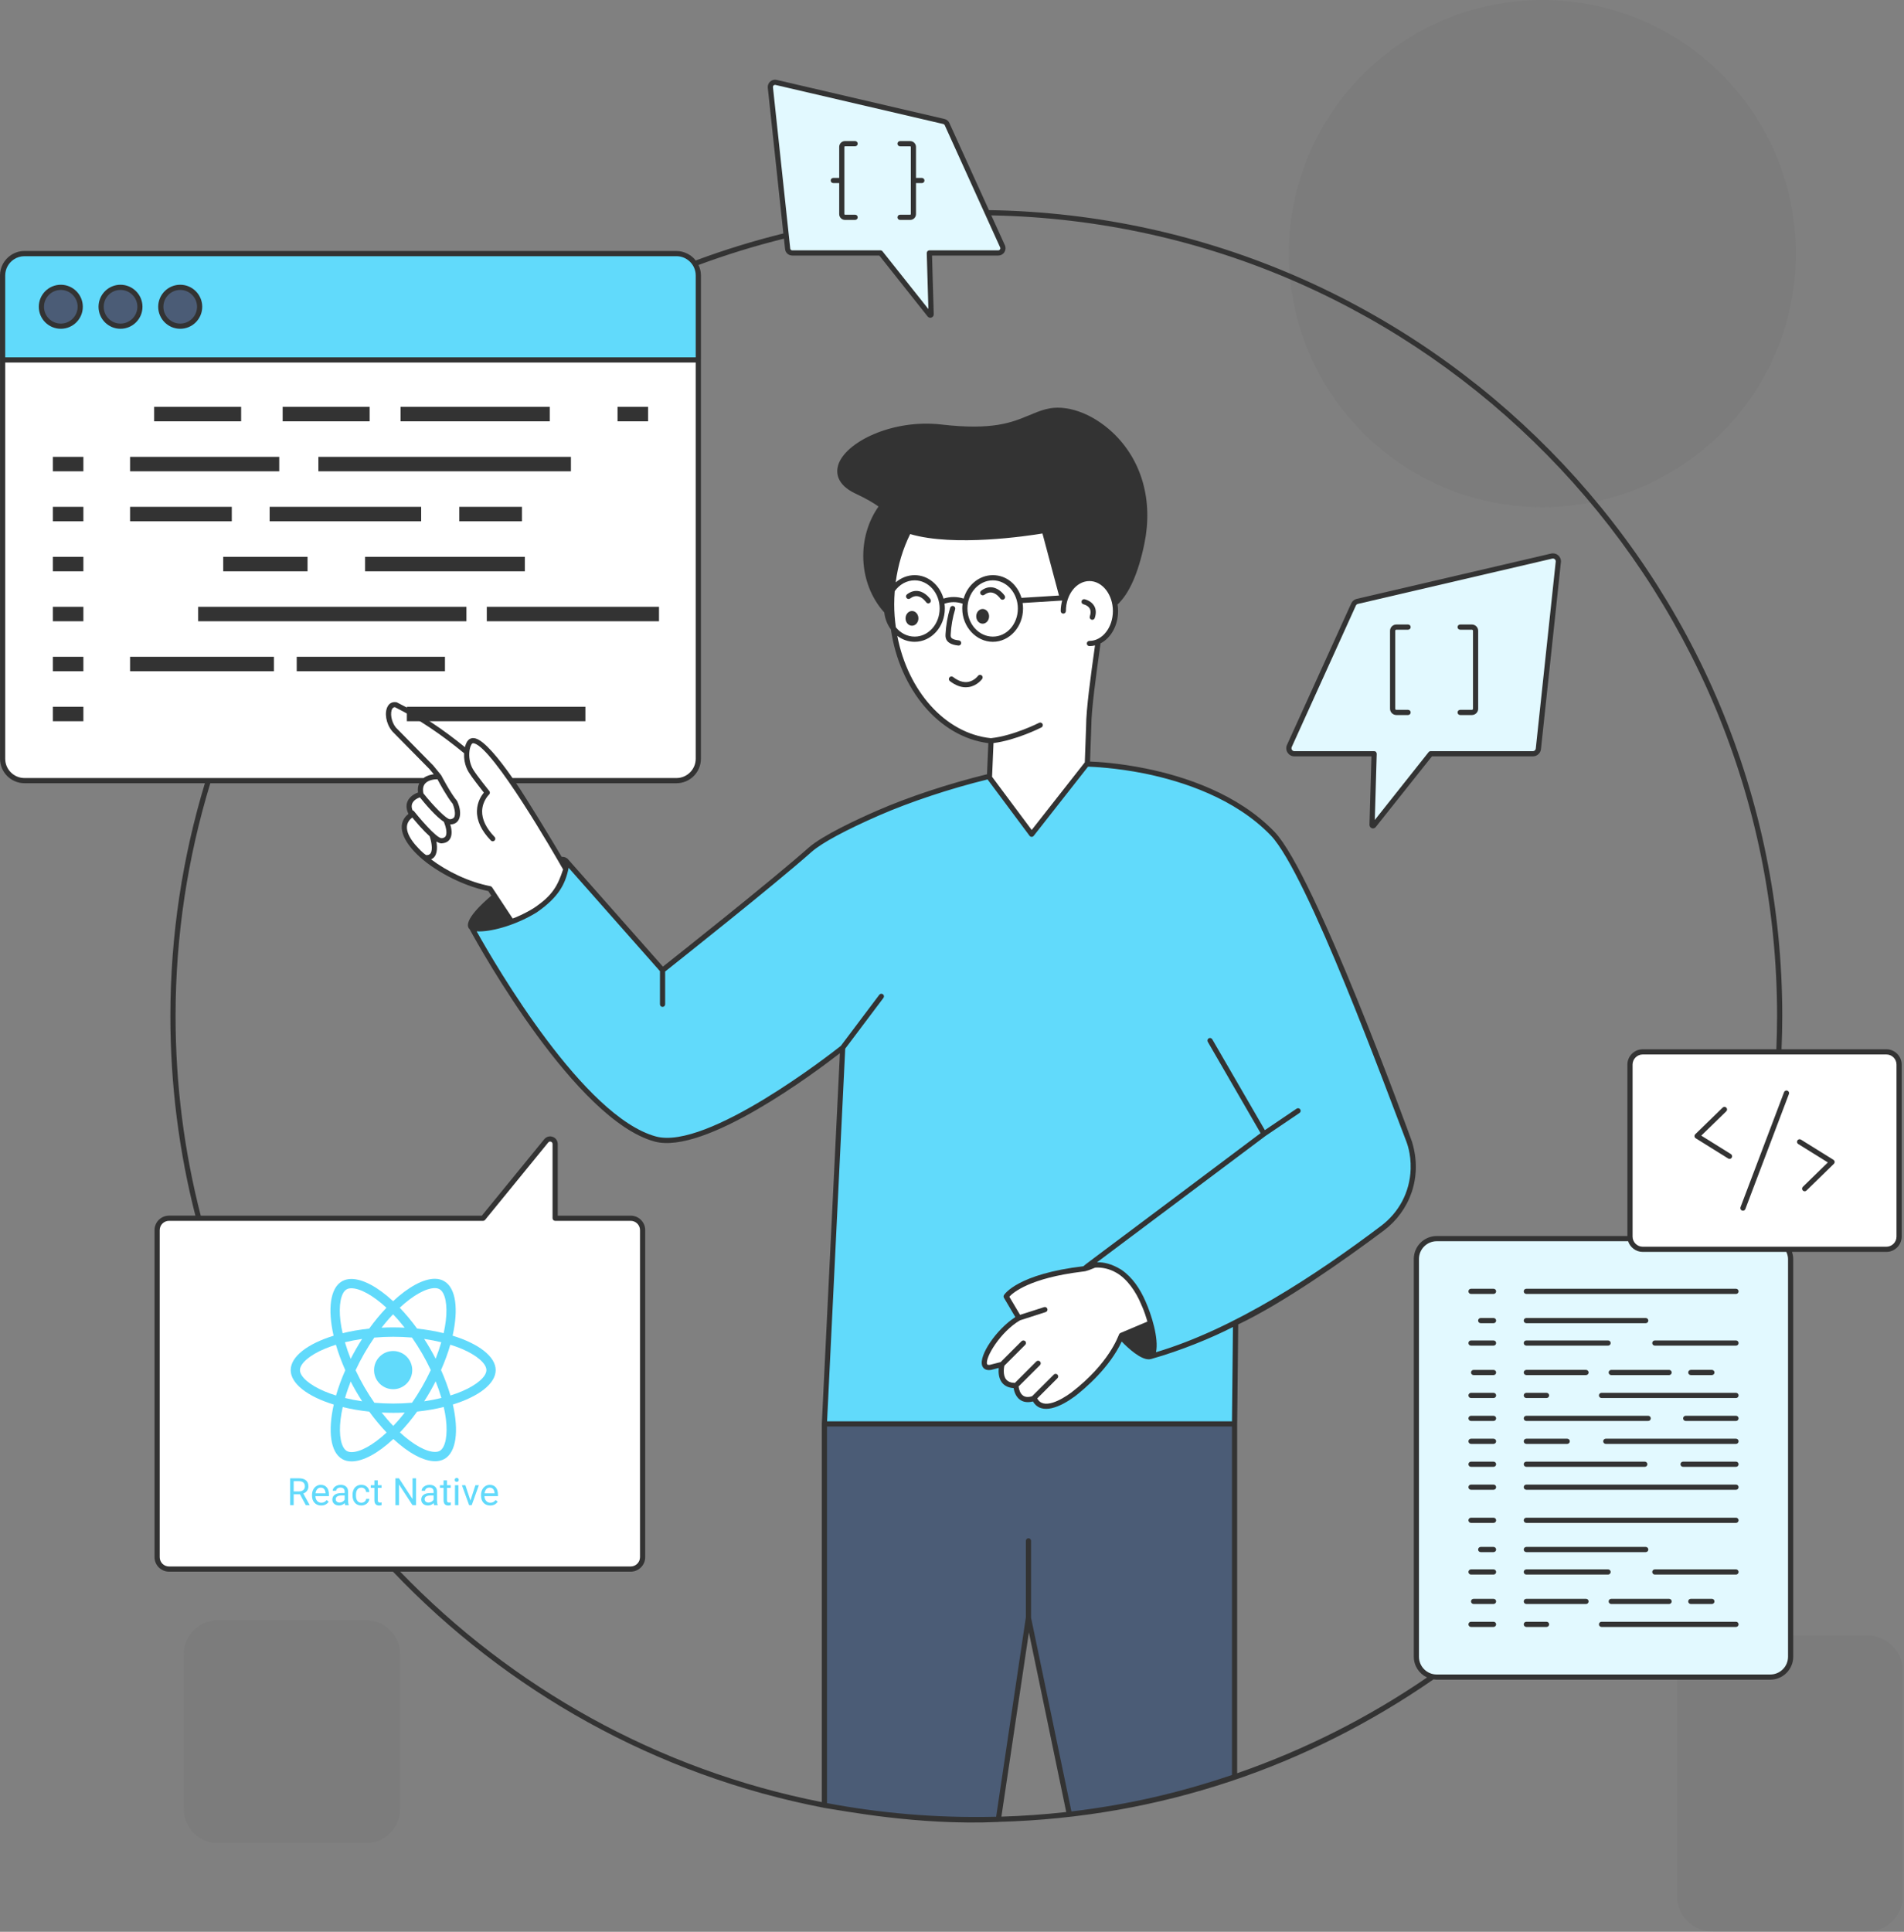 <svg width="420" height="426" viewBox="0 0 420 426" fill="none" xmlns="http://www.w3.org/2000/svg">
<rect x="0" y="0" width="420" height="426" fill="#808080" stroke="none"/>
<g clip-path="url(#clip0_4845_11020)">
<g opacity="0.05">
<path d="M284.309 55.922C284.309 86.805 309.347 111.844 340.231 111.844C371.114 111.844 396.152 86.805 396.152 55.922C396.152 25.039 371.114 0 340.231 0C309.347 0 284.309 25.039 284.309 55.922Z" fill="#333333"/>
</g>
<path d="M149.214 55.922H5.403C2.738 55.922 0.578 58.082 0.578 60.747V167.321C0.578 169.985 2.738 172.146 5.403 172.146H149.214C151.879 172.146 154.039 169.985 154.039 167.321V60.747C154.039 58.082 151.879 55.922 149.214 55.922Z" fill="white"/>
<path d="M0.578 79.374V60.747C0.578 58.082 2.738 55.922 5.403 55.922H149.214C151.879 55.922 154.039 58.082 154.039 60.747V79.374H0.578Z" fill="#61DAFB"/>
<g opacity="0.05">
<path d="M411.856 360.645H377.847C373.477 360.645 369.934 364.188 369.934 368.558V418.085C369.934 422.456 373.477 425.999 377.847 425.999H411.856C416.227 425.999 419.77 422.456 419.77 418.085V368.558C419.77 364.188 416.227 360.645 411.856 360.645Z" fill="#333333"/>
</g>
<g opacity="0.05">
<path d="M80.689 357.281H48.115C43.929 357.281 40.535 360.675 40.535 364.861V398.865C40.535 403.051 43.929 406.445 48.115 406.445H80.689C84.875 406.445 88.269 403.051 88.269 398.865V364.861C88.269 360.675 84.875 357.281 80.689 357.281Z" fill="#333333"/>
</g>
<path d="M114.565 202.568C115.791 202.045 116.984 201.407 118.096 200.703C123.949 196.91 124.963 192.136 124.963 190.289V190.24C124.946 190.043 124.881 189.897 124.75 189.782L124.783 189.765L146.151 213.946C146.151 213.946 169.515 195.52 178.719 187.378C181.434 184.992 187.866 181.833 193.712 179.285C207.849 173.124 229.614 167.416 239.947 168.511V168.494C239.947 168.494 245.375 168.559 252.651 170.03C261.415 171.813 272.859 175.639 280.739 183.846C289.617 193.1 310.953 252.055 310.953 252.055C313.177 258.954 310.741 266.492 304.953 270.824C294.212 278.9 283.437 286.078 272.565 291.555L272.326 313.999H181.85L185.898 231.03C185.898 231.03 156.616 254.459 144.534 251.172C127.383 246.496 106.538 209.138 104.004 204.495C105.165 205.329 109.988 204.61 114.566 202.566L114.565 202.568Z" fill="#61DAFB"/>
<path d="M218.608 163.372L218.264 171.481L227.573 183.971L239.862 168.326L240.156 160.2C240.156 153.628 243.377 135.463 243.377 131.8C243.377 131.8 244.372 102.189 220.521 103.042C207.368 103.512 196.684 116.578 196.684 133.272C196.684 149.965 206.346 162.16 218.608 163.371V163.372Z" fill="white"/>
<path d="M240.312 141.909C243.485 141.909 246.061 138.699 246.061 134.745C246.061 130.791 243.485 127.566 240.312 127.566C237.138 127.566 234.551 130.776 234.551 134.745" fill="white"/>
<path d="M266.919 229.473L278.83 250.038L256.964 266.422L252.655 269.665L239.68 279.382L253.797 299.131C258.903 297.704 263.934 295.782 268.935 293.469C270.572 292.718 272.194 291.922 273.816 291.081C284.223 285.705 294.511 278.707 304.963 270.852C310.744 266.497 313.178 258.974 310.954 252.08L297.844 218.305" fill="#61DAFB"/>
<path d="M86.889 160.796L87.036 160.993L95.129 169.167L96.846 171.259C96.846 171.259 91.941 170.915 92.857 175.151C92.857 175.151 88.736 176.131 90.846 179.646C84.731 183.636 96.748 193.789 108.061 195.979L109.14 197.614L112.884 203.255C113.439 203.059 114.012 202.813 114.568 202.568C115.794 202.045 116.987 201.407 118.1 200.705C122.808 197.647 124.395 193.969 124.82 191.68C124.427 190.96 124.035 190.257 123.593 189.538C115.664 176.082 101.244 162.332 87.331 155.417C85.304 155.074 85.206 158.736 86.889 160.796Z" fill="white"/>
<path d="M108.691 184.957C102.941 179.025 107.488 174.805 107.488 174.805C107.488 174.805 104.64 171.256 103.861 169.959C102.365 167.472 102.928 164.044 103.899 163.46C107.392 161.361 121.245 185.75 121.245 185.75" fill="white"/>
<path d="M96.84 171.266C96.84 171.266 98.94 175.299 100.359 176.962Z" fill="white"/>
<path d="M95.273 184.078C95.273 184.078 97.056 188.956 94.204 189.143C93.675 189.177 92.875 188.509 92.035 187.586" fill="white"/>
<path d="M236.679 307.53C240.473 304.62 245.116 299.979 247.242 294.829C247.292 294.715 247.34 294.584 247.39 294.47L249.205 293.701L253.783 291.772C253.406 290.284 252.85 288.715 252.181 287.227C251.641 285.985 251.004 284.823 250.284 283.777C247.325 279.51 243.81 278.791 241.538 278.955C240.818 279.233 240.18 279.478 239.788 279.658C239.788 279.658 239.651 279.74 239.363 279.772C224.751 281.412 221.954 285.887 221.954 285.887L224.751 290.637C219.359 293.753 214.741 302.155 218.501 301.534L221.019 300.897C221.019 300.897 219.76 305.654 224.093 305.54L224.11 305.557C224.11 305.851 224.437 309.71 228.148 308.352C229.42 311.232 232.872 310.328 236.682 307.532L236.679 307.53Z" fill="white"/>
<path d="M181.855 314.004V398.121C192.712 400.198 203.91 401.293 215.372 401.293C216.991 401.293 218.609 401.276 220.227 401.211L226.865 356.725L235.89 400.1C248.496 398.661 260.692 395.898 272.333 391.941V314.004H181.855Z" fill="#4B5C76"/>
<path d="M390.502 273.141H316.922C314.443 273.141 312.434 275.15 312.434 277.629V365.343C312.434 367.822 314.443 369.832 316.922 369.832H390.502C392.981 369.832 394.99 367.822 394.99 365.343V277.629C394.99 275.15 392.981 273.141 390.502 273.141Z" fill="#E2F9FF"/>
<path d="M416.106 231.953H362.372C360.816 231.953 359.555 233.215 359.555 234.771V272.685C359.555 274.241 360.816 275.502 362.372 275.502H416.106C417.662 275.502 418.923 274.241 418.923 272.685V234.771C418.923 233.215 417.662 231.953 416.106 231.953Z" fill="white"/>
<path d="M169.941 19.295L173.742 54.857C173.798 55.385 174.244 55.786 174.775 55.786H194.243L205.076 69.431C205.187 69.571 205.412 69.488 205.406 69.31L205.01 55.786H220.198C220.954 55.786 221.456 55.005 221.144 54.317L208.922 27.382C208.788 27.088 208.525 26.873 208.211 26.799L171.209 18.172C170.512 18.01 169.863 18.583 169.94 19.295H169.941Z" fill="#E2F9FF"/>
<path d="M343.747 123.932L339.343 165.138C339.277 165.75 338.761 166.214 338.145 166.214H315.588L303.036 182.024C302.907 182.186 302.646 182.09 302.653 181.884L303.112 166.214H285.514C284.638 166.214 284.056 165.309 284.418 164.512L298.579 133.302C298.733 132.961 299.037 132.711 299.402 132.626L342.277 122.63C343.085 122.442 343.837 123.106 343.748 123.931L343.747 123.932Z" fill="#E2F9FF"/>
<path d="M35 343.22V271.1C35 269.648 36.176 268.472 37.627 268.472H106.904L120.837 251.41C121.496 250.602 122.805 251.069 122.805 252.111V268.472H139.46C140.912 268.472 142.087 269.648 142.087 271.1V343.22C142.087 344.672 140.912 345.848 139.46 345.848H37.627C36.176 345.848 35 344.672 35 343.22Z" fill="white"/>
<path d="M98.06 321.718C100.65 320.224 101.231 315.57 99.894 309.726C105.609 307.965 109.342 305.126 109.342 302.14C109.342 299.153 105.591 296.305 99.839 294.545C101.166 288.683 100.576 284.019 97.977 282.525C97.38 282.177 96.683 282.002 95.922 282C95.92 282 95.918 282 95.917 282C95.915 282 95.914 282 95.913 282C93.379 282.004 90.065 283.81 86.714 286.941C83.358 283.825 80.04 282.037 77.506 282.037C76.731 282.037 76.031 282.212 75.422 282.562C72.832 284.056 72.251 288.71 73.588 294.554C67.855 296.324 64.122 299.153 64.122 302.14C64.122 305.126 67.873 307.975 73.625 309.735C72.298 315.597 72.888 320.261 75.487 321.754C76.086 322.105 76.787 322.27 77.561 322.27C80.096 322.27 83.414 320.464 86.769 317.33C90.124 320.445 93.443 322.234 95.977 322.234C96.751 322.234 97.452 322.068 98.06 321.718ZM99.332 296.536C100.245 296.821 101.111 297.135 101.922 297.476C105.185 298.868 107.296 300.693 107.296 302.14C107.287 303.587 105.176 305.421 101.913 306.804C101.12 307.145 100.254 307.449 99.36 307.735C98.834 305.928 98.143 304.048 97.286 302.121C98.134 300.204 98.816 298.333 99.332 296.536ZM78.565 306.859C78.999 307.597 79.441 308.316 79.893 309.016C78.584 308.823 77.321 308.583 76.113 308.288C76.454 307.099 76.879 305.873 77.358 304.647C77.736 305.384 78.132 306.122 78.565 306.859ZM76.086 295.992C77.293 295.706 78.565 295.457 79.883 295.264C79.432 295.974 78.98 296.702 78.556 297.448C78.132 298.186 77.736 298.923 77.358 299.66C76.874 298.459 76.45 297.235 76.086 295.992ZM78.436 302.168C79.008 300.933 79.653 299.697 80.345 298.49C81.064 297.246 81.801 296.066 82.566 294.969C83.939 294.849 85.331 294.785 86.732 294.785C88.133 294.785 89.516 294.849 90.88 294.96C91.645 296.057 92.391 297.227 93.11 298.462C93.811 299.67 94.447 300.896 95.028 302.131C94.447 303.366 93.811 304.601 93.12 305.809C92.4 307.053 91.663 308.233 90.898 309.33C89.525 309.45 88.133 309.514 86.732 309.514C85.331 309.514 83.949 309.45 82.584 309.339C81.819 308.242 81.073 307.072 80.354 305.837C79.653 304.629 79.017 303.403 78.436 302.168ZM93.562 295.264C94.871 295.457 96.134 295.697 97.341 295.992C97 297.181 96.576 298.407 96.097 299.633C95.719 298.895 95.323 298.158 94.889 297.421C94.465 296.683 94.014 295.964 93.562 295.264ZM94.899 306.832C95.323 306.094 95.719 305.348 96.097 304.61C96.581 305.812 97.005 307.036 97.369 308.279C96.161 308.574 94.889 308.823 93.572 309.016C94.023 308.307 94.475 307.579 94.899 306.832ZM95.917 284.056C96.339 284.056 96.679 284.148 96.963 284.304C98.217 285.023 98.761 287.761 98.337 291.282C98.235 292.148 98.07 293.061 97.867 293.992C96.06 293.549 94.088 293.208 92.014 292.987C90.769 291.282 89.479 289.733 88.179 288.379C91.181 285.588 94 284.058 95.917 284.056ZM89.267 292.784C88.437 292.747 87.589 292.72 86.732 292.72C85.875 292.72 85.009 292.738 84.17 292.784C84.961 291.756 85.807 290.771 86.704 289.835C87.562 290.719 88.419 291.706 89.267 292.784ZM76.446 284.341C76.722 284.175 77.082 284.092 77.506 284.092C79.414 284.092 82.243 285.613 85.248 288.388C83.958 289.742 82.667 291.282 81.441 292.987C79.358 293.208 77.386 293.549 75.579 294.001C75.367 293.079 75.21 292.185 75.1 291.328C74.667 287.807 75.201 285.069 76.446 284.341ZM74.123 307.744C73.21 307.458 72.344 307.145 71.542 306.804C68.279 305.412 66.168 303.587 66.168 302.14C66.168 300.693 68.279 298.859 71.542 297.476C72.334 297.135 73.201 296.831 74.095 296.545C74.62 298.352 75.312 300.232 76.169 302.159C75.321 304.076 74.639 305.947 74.123 307.744ZM77.542 320.224C77.128 320.215 76.778 320.132 76.501 319.975C75.248 319.256 74.703 316.519 75.128 312.998C75.229 312.131 75.395 311.219 75.598 310.288C77.404 310.73 79.377 311.071 81.451 311.293C82.695 312.998 83.985 314.546 85.285 315.901C82.28 318.694 79.46 320.224 77.542 320.224ZM86.751 314.445C85.893 313.56 85.036 312.574 84.188 311.496C85.018 311.533 85.866 311.56 86.723 311.56C87.58 311.56 88.446 311.542 89.285 311.496C88.494 312.524 87.648 313.508 86.751 314.445ZM88.216 315.883C89.507 314.528 90.797 312.989 92.023 311.284C94.106 311.062 96.079 310.721 97.885 310.27C98.097 311.201 98.263 312.095 98.365 312.952C98.798 316.473 98.263 319.211 97.019 319.939C96.742 320.105 96.383 320.178 95.959 320.178C94.051 320.178 91.221 318.658 88.216 315.883Z" fill="#61DAFB"/>
<path d="M86.723 306.352C89.049 306.352 90.935 304.467 90.935 302.14C90.935 299.813 89.049 297.928 86.723 297.928C84.396 297.928 82.511 299.814 82.511 302.14C82.511 304.466 84.397 306.352 86.723 306.352Z" fill="#61DAFB"/>
<path d="M70.749 327.438C70.4 327.438 70.075 327.535 69.774 327.73C69.475 327.923 69.242 328.191 69.074 328.536C68.909 328.877 68.826 329.266 68.826 329.702V329.841C68.826 330.497 69.013 331.021 69.387 331.414C69.761 331.805 70.247 332 70.843 332C71.58 332 72.133 331.716 72.502 331.15L72.042 330.792C71.904 330.971 71.743 331.115 71.558 331.223C71.374 331.332 71.149 331.386 70.883 331.386C70.509 331.386 70.2 331.253 69.956 330.987C69.715 330.719 69.589 330.368 69.578 329.934H72.558V329.621C72.558 328.919 72.4 328.38 72.083 328.003C71.766 327.626 71.322 327.438 70.749 327.438ZM71.806 329.316H69.603C69.651 328.918 69.779 328.609 69.985 328.389C70.191 328.167 70.445 328.056 70.749 328.056C71.064 328.056 71.313 328.162 71.497 328.373C71.682 328.582 71.785 328.877 71.806 329.259V329.316Z" fill="#61DAFB"/>
<path d="M100.747 325.917C100.6 325.917 100.489 325.959 100.413 326.043C100.34 326.127 100.304 326.23 100.304 326.352C100.304 326.474 100.34 326.576 100.413 326.657C100.489 326.738 100.6 326.779 100.747 326.779C100.893 326.779 101.004 326.738 101.08 326.657C101.156 326.576 101.194 326.474 101.194 326.352C101.194 326.23 101.156 326.127 101.08 326.043C101.004 325.959 100.893 325.917 100.747 325.917Z" fill="#61DAFB"/>
<path d="M109.842 329.621C109.842 328.919 109.684 328.38 109.367 328.003C109.05 327.626 108.605 327.438 108.033 327.438C107.683 327.438 107.358 327.535 107.057 327.73C106.759 327.923 106.526 328.191 106.358 328.536C106.193 328.877 106.11 329.266 106.11 329.702V329.841C106.11 330.497 106.297 331.021 106.671 331.414C107.045 331.805 107.53 332 108.126 332C108.864 332 109.417 331.716 109.785 331.15L109.326 330.792C109.187 330.971 109.026 331.115 108.842 331.223C108.657 331.331 108.433 331.386 108.167 331.386C107.793 331.386 107.484 331.253 107.24 330.987C106.998 330.719 106.873 330.368 106.862 329.934H109.842L109.842 329.621ZM109.09 329.316H106.887C106.935 328.918 107.063 328.609 107.269 328.389C107.475 328.167 107.729 328.056 108.033 328.056C108.336 328.056 108.597 328.162 108.781 328.373C108.965 328.582 109.068 328.877 109.09 329.259L109.09 329.316Z" fill="#61DAFB"/>
<path d="M67.736 328.743C67.937 328.469 68.037 328.148 68.037 327.779C68.037 327.199 67.857 326.757 67.496 326.454C67.139 326.15 66.626 325.998 65.96 325.998H64V331.918H64.785V329.523H66.175L67.46 331.918H68.298V331.87L66.907 329.357C67.262 329.221 67.538 329.017 67.736 328.743ZM65.984 328.885H64.785V326.641H65.98C66.392 326.643 66.707 326.742 66.923 326.937C67.143 327.133 67.253 327.413 67.253 327.779C67.253 328.115 67.138 328.383 66.907 328.584C66.679 328.785 66.372 328.885 65.984 328.885Z" fill="#61DAFB"/>
<path d="M76.783 328.865C76.772 328.42 76.623 328.072 76.336 327.82C76.049 327.565 75.652 327.437 75.144 327.437C74.825 327.437 74.531 327.497 74.262 327.616C73.997 327.736 73.785 327.899 73.628 328.104C73.474 328.308 73.397 328.519 73.397 328.739H74.153C74.153 328.546 74.244 328.382 74.425 328.247C74.607 328.111 74.832 328.044 75.1 328.044C75.406 328.044 75.638 328.122 75.796 328.279C75.953 328.434 76.031 328.642 76.031 328.905V329.251H75.299C74.668 329.251 74.177 329.378 73.827 329.633C73.481 329.885 73.307 330.24 73.307 330.698C73.307 331.075 73.445 331.387 73.722 331.633C74.001 331.877 74.357 331.999 74.791 331.999C75.276 331.999 75.694 331.817 76.043 331.454C76.07 331.677 76.106 331.831 76.149 331.918H76.938V331.853C76.835 331.614 76.783 331.293 76.783 330.889L76.783 328.865ZM76.031 330.686C75.936 330.881 75.783 331.04 75.572 331.162C75.36 331.284 75.136 331.345 74.9 331.345C74.665 331.345 74.452 331.278 74.294 331.146C74.137 331.013 74.059 330.828 74.059 330.593C74.059 330.053 74.519 329.784 75.441 329.784H76.031L76.031 330.686Z" fill="#61DAFB"/>
<path d="M103.776 330.898L102.658 327.519H101.89L103.483 331.918H104.057L105.634 327.519H104.866L103.776 330.898Z" fill="#61DAFB"/>
<path d="M98.706 331.227C98.633 331.138 98.596 331.005 98.596 330.829V328.101H99.417V327.519H98.596V326.454H97.844V327.519H97.043V328.101H97.844V330.829C97.844 331.203 97.929 331.492 98.1 331.695C98.271 331.898 98.524 332 98.86 332C99.048 332 99.24 331.973 99.438 331.919V331.309C99.286 331.341 99.167 331.357 99.08 331.357C98.904 331.357 98.779 331.314 98.706 331.227Z" fill="#61DAFB"/>
<path d="M80.43 331.141C80.23 331.304 79.995 331.385 79.727 331.385C79.339 331.385 79.041 331.249 78.832 330.975C78.624 330.701 78.519 330.31 78.519 329.804V329.661C78.519 329.141 78.624 328.744 78.832 328.47C79.044 328.193 79.341 328.055 79.723 328.055C80.007 328.055 80.246 328.147 80.438 328.332C80.633 328.513 80.742 328.746 80.764 329.031H81.475C81.453 328.559 81.279 328.176 80.951 327.88C80.625 327.585 80.216 327.437 79.723 327.437C79.322 327.437 78.973 327.529 78.678 327.714C78.385 327.898 78.16 328.157 78.003 328.49C77.846 328.824 77.767 329.204 77.767 329.633V329.759C77.767 330.453 77.943 331 78.296 331.401C78.651 331.8 79.128 331.999 79.727 331.999C80.025 331.999 80.307 331.931 80.572 331.796C80.841 331.66 81.055 331.479 81.215 331.251C81.375 331.023 81.462 330.784 81.475 330.531H80.764C80.742 330.775 80.631 330.979 80.43 331.141Z" fill="#61DAFB"/>
<path d="M91.001 330.581L88.013 325.998H87.228V331.918H88.013V327.356L90.993 331.918H91.778V325.998H91.001V330.581Z" fill="#61DAFB"/>
<path d="M96.397 328.865C96.386 328.42 96.237 328.072 95.949 327.82C95.662 327.565 95.265 327.437 94.758 327.437C94.438 327.437 94.144 327.497 93.876 327.616C93.61 327.736 93.399 327.899 93.242 328.104C93.087 328.308 93.01 328.519 93.01 328.739H93.766C93.766 328.546 93.857 328.382 94.039 328.247C94.22 328.111 94.445 328.044 94.714 328.044C95.02 328.044 95.252 328.122 95.409 328.279C95.566 328.434 95.645 328.642 95.645 328.905V329.251H94.913C94.281 329.251 93.791 329.378 93.441 329.633C93.094 329.885 92.92 330.24 92.92 330.698C92.92 331.075 93.059 331.387 93.335 331.633C93.614 331.877 93.971 331.999 94.404 331.999C94.89 331.999 95.307 331.817 95.657 331.454C95.684 331.677 95.719 331.831 95.763 331.918H96.552V331.853C96.448 331.614 96.397 331.293 96.397 330.889L96.397 328.865ZM95.644 330.686C95.549 330.881 95.397 331.04 95.185 331.162C94.974 331.284 94.75 331.345 94.514 331.345C94.278 331.345 94.065 331.278 93.908 331.146C93.751 331.013 93.672 330.828 93.672 330.593C93.672 330.053 94.133 329.784 95.055 329.784H95.644L95.644 330.686Z" fill="#61DAFB"/>
<path d="M101.117 327.519H100.365V331.918H101.117V327.519Z" fill="#61DAFB"/>
<path d="M83.451 331.227C83.378 331.138 83.341 331.005 83.341 330.829V328.101H84.162V327.519H83.341V326.454H82.589V327.519H81.788V328.101H82.589V330.829C82.589 331.203 82.674 331.492 82.845 331.695C83.016 331.898 83.269 332 83.605 332C83.793 332 83.985 331.973 84.183 331.919V331.309C84.031 331.341 83.912 331.357 83.825 331.357C83.649 331.357 83.524 331.314 83.451 331.227Z" fill="#61DAFB"/>
<path d="M17.716 67.654C17.716 70.014 15.8 71.93 13.44 71.93C11.08 71.93 9.152 70.014 9.152 67.654C9.152 65.294 11.068 63.367 13.44 63.367C15.812 63.367 17.716 65.283 17.716 67.654Z" fill="#4B5C76"/>
<path d="M30.888 67.654C30.888 70.014 28.972 71.93 26.612 71.93C24.252 71.93 22.324 70.014 22.324 67.654C22.324 65.294 24.24 63.367 26.612 63.367C28.984 63.367 30.888 65.283 30.888 67.654Z" fill="#4B5C76"/>
<path d="M44.06 67.654C44.06 70.014 42.144 71.93 39.784 71.93C37.424 71.93 35.496 70.014 35.496 67.654C35.496 65.294 37.412 63.367 39.784 63.367C42.156 63.367 44.06 65.283 44.06 67.654Z" fill="#4B5C76"/>
<path d="M0 60.751C0 58.89 0.946 57.248 2.383 56.277C3.246 55.692 4.285 55.349 5.403 55.349H149.214C151.007 55.349 152.679 56.338 153.455 57.447C159.743 55.104 166.199 53.113 172.797 51.484V51.481L169.364 19.354C169.315 18.831 169.511 18.324 169.904 17.981C170.296 17.637 170.836 17.491 171.342 17.622L208.341 26.238C208.831 26.353 209.24 26.68 209.436 27.153L218.147 46.339C314.896 47.833 393.148 126.981 393.148 224.08C393.148 226.53 393.085 228.964 392.985 231.389H416.109C417.972 231.389 419.493 232.91 419.493 234.774V272.688C419.493 274.551 417.972 276.072 416.109 276.072H395.289C395.455 276.565 395.566 277.083 395.566 277.632V365.344C395.566 368.134 393.294 370.405 390.503 370.405H316.925C316.684 370.405 316.455 370.366 316.224 370.334C288.547 389.484 256.127 400.781 220.287 401.764C220.271 401.766 220.26 401.78 220.244 401.781C202.448 402.586 186.035 399.299 181.692 398.659L181.679 398.646C144.669 391.513 111.716 372.86 86.689 346.586H37.294C35.528 346.586 34.089 345.147 34.089 343.398V271.264C34.089 269.499 35.527 268.076 37.294 268.076H43.098C39.501 254 37.583 239.259 37.583 224.078C37.583 206.221 40.273 188.988 45.197 172.717H5.403C2.427 172.717 0.007 170.296 0.007 167.32V79.401C0.007 79.391 0.001 79.382 0.001 79.371V60.749L0 60.751ZM153.467 60.747C153.467 58.406 151.567 56.499 149.221 56.499H5.395C4.52 56.499 3.703 56.766 3.025 57.223C1.894 57.987 1.149 59.281 1.149 60.747V78.8H153.467V60.747ZM208.405 27.627C208.34 27.48 208.225 27.398 208.078 27.348L171.08 18.732C171.047 18.715 170.997 18.715 170.965 18.715C170.85 18.715 170.752 18.765 170.654 18.83C170.556 18.912 170.506 19.043 170.506 19.174V19.239L174.315 54.8C174.332 55.028 174.528 55.209 174.773 55.209H194.245C194.409 55.209 194.572 55.291 194.687 55.438L204.791 68.157L204.431 55.797C204.431 55.65 204.497 55.503 204.595 55.388C204.71 55.273 204.856 55.208 205.004 55.208H220.192C220.421 55.208 220.552 55.061 220.585 54.995C220.634 54.929 220.716 54.766 220.617 54.553L208.404 27.626L208.405 27.627ZM418.348 272.688V234.774C418.348 233.531 417.35 232.534 416.108 232.534H362.368C361.141 232.534 360.128 233.531 360.128 234.774V272.688C360.128 273.93 361.141 274.928 362.368 274.928H416.108C417.35 274.928 418.348 273.93 418.348 272.688ZM394.42 365.345V277.633C394.42 277.069 394.264 276.553 394.043 276.073H362.368C360.864 276.073 359.588 275.075 359.147 273.719C359.147 273.719 359.147 273.718 359.147 273.717H316.924C314.765 273.717 313.008 275.474 313.008 277.634V365.346C313.008 367.505 314.765 369.263 316.924 369.263H390.502C392.663 369.263 394.42 367.505 394.42 365.346V365.345ZM311.865 365.345V277.633C311.865 274.842 314.133 272.572 316.924 272.572H358.983V234.775C358.983 232.911 360.504 231.39 362.368 231.39H391.839C391.939 228.965 392.003 226.53 392.003 224.081C392.003 127.788 314.547 49.268 218.669 47.498L218.674 47.509L221.666 54.081C221.894 54.589 221.846 55.16 221.551 55.618C221.256 56.075 220.749 56.354 220.193 56.354H205.594L205.97 69.286C205.987 69.613 205.79 69.908 205.48 70.022C205.398 70.055 205.316 70.072 205.218 70.072C204.989 70.072 204.776 69.974 204.63 69.794L193.97 56.355H174.776C173.942 56.355 173.255 55.734 173.174 54.916L172.929 52.631C166.503 54.224 160.212 56.163 154.081 58.438C154.4 59.149 154.618 59.851 154.618 60.754V79.376C154.618 79.386 154.613 79.394 154.612 79.404V167.324C154.612 170.3 152.192 172.721 149.216 172.721H113.865C116.305 176.328 121.49 184.854 123.899 188.949C124.062 188.974 124.505 188.899 124.978 189.227C125.059 189.26 125.158 189.309 125.222 189.391L146.231 213.162C149.435 210.628 169.937 194.394 178.341 186.955C181.464 184.208 189.165 180.644 193.481 178.763C200.396 175.739 209.256 172.813 217.725 170.737L218.015 163.882C207.166 162.503 198.454 152.02 196.521 138.803C195.753 137.773 195.231 136.499 195.067 135.11V135.095C195.066 135.085 195.067 135.074 195.065 135.064C192.211 131.919 190.424 127.511 190.424 122.604C190.424 118.468 191.699 114.674 193.792 111.699C192.713 110.915 191.127 109.982 188.724 108.854C184.407 106.827 184.457 104.097 184.865 102.657C186.336 97.523 196.85 92.357 207.673 93.616C218.987 94.924 223.188 93.158 226.916 91.622C228.159 91.099 229.336 90.591 230.726 90.232C235.091 89.055 240.862 91.082 245.456 95.398C251.865 101.447 254.399 110.375 252.438 119.889C251.09 126.414 249.089 130.901 246.517 133.301C246.59 133.771 246.636 134.252 246.636 134.748C246.636 137.95 245.039 140.703 242.768 141.877C242.74 142.08 242.712 142.281 242.683 142.489C241.769 149.047 240.729 156.479 240.729 160.224L240.449 167.941C240.449 167.941 240.451 167.941 240.453 167.941C241.957 167.991 246.764 168.252 252.765 169.478C261.25 171.195 273.054 175.021 281.164 183.456C290.009 192.694 310.625 249.459 311.508 251.879V251.912C313.854 259.733 310.881 267.101 305.311 271.318C296.571 277.877 282.999 287.395 273.135 292.066L272.907 314.007V391.037C287.874 385.849 301.939 378.714 314.791 369.921C313.069 369.112 311.868 367.374 311.868 365.349L311.865 365.345ZM107.873 175.229C107.856 175.246 106.418 176.602 106.352 178.842C106.304 180.705 107.235 182.635 109.099 184.564C109.327 184.793 109.312 185.153 109.082 185.366C108.853 185.594 108.493 185.578 108.28 185.349C106.188 183.191 105.158 180.999 105.206 178.809C105.256 176.831 106.204 175.425 106.727 174.787C105.975 173.822 104.013 171.32 103.375 170.258C102.427 168.689 102.329 167.038 102.378 166.105C97.44 162.018 92.241 158.503 87.157 155.969C86.862 155.936 86.682 156.05 86.519 156.312C86.028 157.162 86.274 159.141 87.32 160.433C87.337 160.433 87.337 160.448 87.337 160.448L95.561 168.803C97.41 171.068 97.276 170.892 97.343 170.993C97.36 171.043 99.435 174.999 100.793 176.585C100.825 176.634 100.858 176.683 100.875 176.733C100.892 176.749 100.908 176.782 100.923 176.831V176.847C101.986 179.257 101.633 181.801 99.321 181.801C99.973 183.874 99.624 185.833 97.474 185.97C97.457 185.986 97.441 185.986 97.408 185.986C97.081 185.986 96.705 185.839 96.264 185.577C96.521 187.069 96.486 188.928 95.087 189.501C98.554 192.116 103.311 194.471 108.166 195.419C108.314 195.452 108.445 195.534 108.543 195.665L109.589 197.251L113.088 202.548C113.919 202.271 115.923 201.402 117.78 200.227C121.927 197.462 123.041 195.259 124.206 191.742V191.725C122.247 188.252 108.847 165.048 104.603 163.931C104.341 163.865 104.226 163.931 104.194 163.948C103.965 164.078 103.588 164.847 103.523 166.024C103.442 167.332 103.752 168.656 104.357 169.67C105.093 170.912 107.905 174.411 107.938 174.444C108.118 174.673 108.101 175.017 107.872 175.229H107.873ZM92.391 187.148C92.468 187.186 92.695 187.457 92.75 187.524C92.915 187.665 93.916 188.699 94.173 188.57C94.68 188.538 94.876 188.326 94.99 188.145C95.513 187.361 95.153 185.497 94.777 184.417C93.371 183.158 91.883 181.409 90.951 180.281C88.499 182.079 90.263 184.972 92.389 187.148H92.391ZM91.017 178.712C91.132 178.712 91.246 178.777 91.329 178.891C92.073 179.841 96.214 184.842 97.41 184.842C98.064 184.793 98.245 184.499 98.293 184.401C98.768 183.616 98.195 181.916 97.966 181.376C97.949 181.343 97.933 181.294 97.949 181.261C96.151 180.1 93.764 177.256 92.619 175.833C91.209 176.333 90.42 177.316 91.017 178.711V178.712ZM93.404 174.967C95.644 177.763 98.456 180.657 99.257 180.657H99.273C99.927 180.607 100.107 180.313 100.172 180.232C100.63 179.48 100.123 177.861 99.861 177.256C98.635 175.784 97.016 172.808 96.493 171.844C95.872 171.844 94.482 171.975 93.778 172.793C93.337 173.283 93.206 174.019 93.402 174.967H93.404ZM185.435 230.67L185.5 230.605C185.5 230.605 185.503 230.603 185.506 230.602L193.964 219.371C194.154 219.117 194.513 219.068 194.765 219.258C195.018 219.448 195.067 219.807 194.877 220.06L186.447 231.254L182.443 313.431H271.759L271.972 292.634C267.519 294.938 260.482 297.85 253.955 299.681C253.792 299.73 253.596 299.762 253.4 299.762C251.569 299.762 248.985 297.441 247.432 295.838C244.718 301.659 239.306 306.237 237.033 307.986H237.017C234.063 310.167 229.714 312.225 227.86 309.049C225.474 309.681 223.955 308.329 223.594 306.107C222.482 306.041 221.615 305.632 221.043 304.913C220.259 303.915 220.226 302.559 220.307 301.66L218.591 302.101C217.233 302.314 216.792 301.546 216.662 301.186C215.844 298.897 219.867 293.077 223.97 290.445L221.453 286.178C221.355 285.998 221.355 285.769 221.469 285.589C221.583 285.393 224.527 280.93 239.013 279.229C239.586 278.656 236.686 280.961 278.071 249.882L266.43 229.756C266.267 229.477 266.365 229.135 266.626 228.971C266.905 228.823 267.248 228.906 267.411 229.184L279.015 249.221L286.016 244.484C286.282 244.307 286.636 244.375 286.812 244.638C286.989 244.9 286.921 245.255 286.658 245.433C286.494 245.543 278.971 250.631 279.134 250.521L241.988 278.363C243.46 278.309 245.225 278.705 247.268 279.949C247.301 279.966 247.334 279.982 247.35 279.998C249.84 281.705 251.501 284.253 252.696 286.995C254 289.912 255.65 295.162 255.002 298.194C272.31 293.039 290.33 281.123 304.606 270.367C308.552 267.408 311.007 262.914 311.171 257.805C311.282 254.278 310.288 251.958 310.247 251.795C305.949 240.689 288.438 192.741 280.328 184.239C272.431 176.032 260.856 172.287 252.534 170.587C246.027 169.28 240.942 169.099 240.076 169.067C240.049 169.067 240.025 169.072 240.007 169.067L228.022 184.325C227.913 184.463 227.748 184.544 227.572 184.544C227.57 184.544 227.567 184.544 227.564 184.544C227.387 184.542 227.219 184.457 227.114 184.314L217.847 171.878C217.847 171.878 217.844 171.878 217.842 171.88C209.504 173.924 200.773 176.834 193.939 179.81C186.598 183.015 181.318 185.859 179.093 187.805C170.447 195.455 149.069 212.37 146.723 214.24V221.472C146.723 221.789 146.468 222.045 146.152 222.045C145.836 222.045 145.58 221.789 145.58 221.472V214.164L145.577 214.16L125.434 191.369C124.73 194.908 123.261 197.832 118.404 201.195C113.975 203.93 108.784 205.396 105.733 205.396C105.52 205.396 105.324 205.396 105.145 205.38C109.396 212.998 128.77 246.285 144.693 250.618C156.023 253.692 183.588 232.143 185.436 230.671L185.435 230.67ZM219.739 400.632C221.378 389.632 224.658 367.632 226.296 356.632V339.79C226.296 339.473 226.552 339.217 226.868 339.217C227.184 339.217 227.439 339.473 227.439 339.79C227.439 341.563 227.439 333.444 227.437 356.734L236.343 399.466C248.702 397.991 260.049 395.389 271.758 391.421V314.575H182.425V397.626C193.853 399.793 206.375 400.961 219.738 400.632H219.739ZM226.962 359.977L220.898 400.609C225.716 400.46 230.486 400.124 235.199 399.593L226.962 359.977ZM225.016 289.952L230.313 288.252C230.625 288.154 230.935 288.318 231.033 288.629C231.131 288.923 230.967 289.25 230.656 289.348L224.999 291.163C220.683 293.681 217.25 299.42 217.741 300.81C217.773 300.875 217.839 301.054 218.362 300.973L220.732 300.368L225.343 295.757C225.572 295.544 225.932 295.544 226.16 295.757C226.373 295.986 226.373 296.345 226.144 296.574L221.55 301.168C221.452 301.61 221.19 303.245 221.942 304.193C222.351 304.683 222.972 304.945 223.871 304.962L228.596 300.237C228.824 300.008 229.184 300.008 229.413 300.237C229.626 300.45 229.626 300.825 229.413 301.038L224.688 305.747C224.939 307.568 225.937 308.471 227.68 307.889C227.777 307.792 232.291 303.294 232.454 303.132C232.667 302.903 233.043 302.903 233.256 303.132C233.485 303.345 233.485 303.72 233.256 303.933L228.809 308.38C230.116 310.923 234.016 308.775 236.329 307.073C244.767 300.591 246.681 294.539 246.809 294.369L246.857 294.238C246.922 294.107 247.021 294.009 247.168 293.944C251.729 292.021 253.326 291.348 253.103 291.442C252.84 290.565 252.483 289.254 251.648 287.453C250.567 284.886 248.672 282.027 246.22 280.652C244.729 279.784 243.054 279.437 241.594 279.54C239.262 280.522 239.222 280.339 238.617 280.44C227.206 281.846 223.494 285.018 222.644 285.949L225.015 289.954L225.016 289.952ZM240.312 141.336C243.167 141.336 245.489 138.379 245.489 134.744C245.489 131.109 243.166 128.138 240.312 128.138C237.457 128.138 235.122 131.101 235.122 134.744C235.122 135.06 234.867 135.316 234.551 135.316C234.235 135.316 233.979 135.06 233.979 134.744C233.979 133.932 234.11 133.166 234.299 132.431L225.57 132.974C225.57 132.974 225.571 132.979 225.572 132.981C225.637 133.374 225.67 133.783 225.67 134.191C225.67 138.229 222.695 141.532 219.016 141.532C215.336 141.532 212.263 138.229 212.263 134.191C212.263 133.836 212.281 133.482 212.343 133.127C211.016 132.671 209.698 132.672 208.34 133.131C208.402 133.485 208.42 133.838 208.42 134.191C208.42 138.229 205.444 141.532 201.765 141.532C200.337 141.532 199.022 141.047 197.932 140.223C200.258 152.355 208.485 161.753 218.592 162.789C218.602 162.788 218.611 162.781 218.622 162.78C223.538 162.259 229.148 159.427 229.205 159.398C229.484 159.256 229.832 159.367 229.975 159.648C230.118 159.929 230.006 160.274 229.726 160.418C229.496 160.535 224.17 163.22 219.155 163.863L218.84 171.3L227.58 183.026L239.293 168.115L239.58 160.197C239.58 156.394 240.623 148.921 241.544 142.326C241.145 142.423 240.733 142.478 240.31 142.478C239.994 142.478 239.738 142.222 239.738 141.906C239.738 141.59 239.994 141.333 240.31 141.333L240.312 141.336ZM201.767 127.979C199.987 127.979 198.387 128.91 197.373 130.363C197.298 131.321 197.252 132.289 197.252 133.272C197.252 134.993 197.387 136.68 197.613 138.328C198.627 139.593 200.107 140.389 201.767 140.389C204.809 140.389 207.277 137.609 207.277 134.192C207.277 130.775 204.808 127.979 201.767 127.979ZM200.772 117.773C199.192 120.972 198.084 124.565 197.578 128.428C198.737 127.436 200.187 126.834 201.767 126.834C204.744 126.834 207.277 129.009 208.128 131.984C208.13 131.991 208.13 131.998 208.132 132.005C209.62 131.536 211.108 131.535 212.571 132.005C212.573 131.998 212.573 131.99 212.575 131.984C213.425 129.008 215.992 126.834 219.017 126.834C222.041 126.834 224.428 128.926 225.327 131.837C225.327 131.839 225.327 131.841 225.328 131.843L233.616 131.327C233.609 131.304 233.588 131.29 233.584 131.265L229.954 117.646C226.762 118.175 210.467 120.642 200.772 117.773ZM219.017 127.979C215.927 127.979 213.408 130.775 213.408 134.192C213.408 137.609 215.927 140.389 219.017 140.389C222.107 140.389 224.526 137.609 224.526 134.192C224.526 130.775 222.057 127.979 219.017 127.979ZM35.233 271.265V343.399C35.233 344.527 36.149 345.442 37.293 345.442H139.117C140.245 345.442 141.176 344.527 141.176 343.399V271.265C141.176 270.137 140.244 269.221 139.117 269.221H122.457C122.147 269.221 121.885 268.96 121.885 268.648V252.283C121.885 251.924 121.623 251.809 121.541 251.776C121.46 251.743 121.164 251.661 120.935 251.939L107.006 269.008C106.891 269.139 106.728 269.221 106.564 269.221H37.293C36.149 269.221 35.233 270.137 35.233 271.265ZM38.726 224.08C38.726 239.265 40.66 254.006 44.281 268.078H106.288L120.054 251.222C120.511 250.666 121.248 250.453 121.917 250.699C122.604 250.945 123.029 251.566 123.029 252.285V268.079H139.117C140.882 268.079 142.322 269.501 142.322 271.267V343.401C142.322 345.15 140.883 346.589 139.117 346.589H88.281C112.912 372.133 145.134 390.299 181.282 397.402V313.972L185.271 232.258C179.958 236.378 155.483 254.755 144.381 251.73C127.071 247.007 106.132 209.597 103.575 204.876C103.567 204.868 103.56 204.859 103.551 204.852C103.507 204.835 103.474 204.806 103.46 204.775C102.124 202.994 106.688 198.961 108.38 197.516L107.71 196.503C101.706 195.284 95.314 191.727 91.9 188.312C89.155 185.593 87.082 181.891 90.102 179.483C89.067 177.378 89.968 175.612 92.211 174.758C92.113 173.976 92.195 173.293 92.487 172.722H46.391C41.436 188.986 38.726 206.22 38.726 224.083V224.08ZM5.403 171.574H93.429C93.429 171.574 93.434 171.569 93.437 171.567C94.123 171.044 94.99 170.831 95.677 170.733L94.712 169.572L86.586 161.332L86.438 161.152C85.147 159.583 84.738 157.097 85.539 155.74C85.931 155.036 86.618 154.726 87.419 154.857C87.485 154.857 87.534 154.874 87.583 154.907C92.586 157.391 97.687 160.792 102.559 164.765C102.739 163.996 103.082 163.277 103.605 162.967C103.965 162.754 104.407 162.705 104.88 162.836C106.842 163.359 109.997 167.185 113.054 171.567C113.056 171.569 113.057 171.572 113.059 171.574H149.212C151.557 171.574 153.465 169.667 153.465 167.321V79.944H1.149V167.321C1.149 169.666 3.057 171.574 5.402 171.574H5.403Z" fill="#333333"/>
<path d="M238.577 132.597C238.639 132.288 238.932 132.083 239.25 132.149C239.31 132.161 240.692 132.452 241.364 133.619C241.794 134.363 241.834 135.264 241.484 136.293C241.404 136.532 241.181 136.682 240.943 136.682C240.883 136.682 240.821 136.672 240.76 136.651C240.462 136.55 240.3 136.225 240.402 135.926C240.639 135.224 240.63 134.642 240.379 134.196C239.974 133.485 239.05 133.276 239.023 133.269C238.713 133.205 238.516 132.904 238.578 132.595L238.577 132.597Z" fill="#333333"/>
<path d="M211.452 142.358C211.434 142.358 211.413 142.357 211.392 142.355C210.583 142.269 209.964 142.095 209.505 141.821C208.502 141.222 208.549 140.299 208.57 139.855C208.67 137.909 209.014 135.947 209.594 134.024C209.686 133.722 210.007 133.55 210.306 133.642C210.609 133.733 210.781 134.053 210.69 134.355C210.137 136.19 209.808 138.06 209.714 139.913C209.69 140.393 209.737 140.627 210.09 140.838C210.4 141.023 210.879 141.151 211.513 141.218C211.827 141.252 212.054 141.533 212.02 141.847C211.989 142.141 211.741 142.359 211.451 142.359L211.452 142.358Z" fill="#333333"/>
<path d="M213.665 151.518C213.456 151.549 213.247 151.565 213.034 151.565C211.888 151.565 210.712 151.107 209.532 150.199C209.282 150.005 209.234 149.647 209.427 149.396C209.618 149.146 209.978 149.099 210.229 149.291C211.367 150.166 212.466 150.535 213.482 150.388C214.882 150.186 215.716 149.06 215.724 149.049C215.913 148.793 216.269 148.736 216.523 148.921C216.778 149.105 216.837 149.46 216.656 149.716C216.611 149.779 215.549 151.238 213.665 151.518Z" fill="#333333"/>
<path d="M218.183 135.917C218.183 136.814 217.547 137.54 216.763 137.54C215.98 137.54 215.344 136.814 215.344 135.917C215.344 135.019 215.98 134.293 216.763 134.293C217.547 134.293 218.183 135.019 218.183 135.917Z" fill="#333333"/>
<path d="M201.174 134.738C201.957 134.738 202.593 135.464 202.593 136.362C202.593 137.26 201.957 137.986 201.174 137.986C200.39 137.986 199.754 137.26 199.754 136.362C199.754 135.464 200.39 134.738 201.174 134.738Z" fill="#333333"/>
<path d="M221.14 132.251C220.955 132.251 220.773 132.161 220.663 131.995C220.655 131.983 219.888 130.862 218.811 130.676C218.247 130.579 217.707 130.742 217.14 131.17C216.886 131.361 216.528 131.31 216.338 131.057C216.148 130.805 216.198 130.446 216.45 130.256C217.275 129.636 218.131 129.397 219.006 129.548C220.583 129.821 221.577 131.301 221.619 131.364C221.793 131.627 221.721 131.983 221.456 132.157C221.36 132.221 221.25 132.251 221.142 132.251H221.14Z" fill="#333333"/>
<path d="M204.77 133.055C204.585 133.055 204.403 132.965 204.293 132.798C204.285 132.787 203.518 131.666 202.439 131.479C201.88 131.385 201.337 131.546 200.769 131.975C200.515 132.164 200.157 132.115 199.967 131.862C199.777 131.609 199.826 131.251 200.079 131.06C200.903 130.439 201.76 130.202 202.634 130.352C204.213 130.624 205.206 132.105 205.248 132.168C205.422 132.432 205.35 132.787 205.085 132.961C204.989 133.025 204.879 133.056 204.771 133.056L204.77 133.055Z" fill="#333333"/>
<path d="M382.939 284.199H336.694C336.378 284.199 336.121 284.456 336.121 284.772C336.121 285.088 336.378 285.344 336.694 285.344H382.939C383.255 285.344 383.51 285.088 383.51 284.772C383.51 284.456 383.255 284.199 382.939 284.199Z" fill="#333333"/>
<path d="M377.62 303.235C377.936 303.235 378.192 302.979 378.192 302.662C378.192 302.346 377.936 302.09 377.62 302.09H372.974C372.658 302.09 372.402 302.346 372.402 302.662C372.402 302.979 372.658 303.235 372.974 303.235H377.62Z" fill="#333333"/>
<path d="M354.848 302.666C354.848 302.982 355.104 303.239 355.42 303.239H368.181C368.497 303.239 368.753 302.982 368.753 302.666C368.753 302.35 368.497 302.094 368.181 302.094H355.42C355.104 302.094 354.848 302.35 354.848 302.666Z" fill="#333333"/>
<path d="M336.694 303.235H349.859C350.175 303.235 350.432 302.979 350.432 302.662C350.432 302.346 350.175 302.09 349.859 302.09H336.694C336.378 302.09 336.121 302.346 336.121 302.662C336.121 302.979 336.378 303.235 336.694 303.235Z" fill="#333333"/>
<path d="M382.938 307.148H353.28C352.964 307.148 352.707 307.405 352.707 307.721C352.707 308.037 352.964 308.294 353.28 308.294H382.938C383.254 308.294 383.51 308.037 383.51 307.721C383.51 307.405 383.254 307.148 382.938 307.148Z" fill="#333333"/>
<path d="M336.694 308.294H341.147C341.463 308.294 341.72 308.037 341.72 307.721C341.72 307.405 341.463 307.148 341.147 307.148H336.694C336.378 307.148 336.121 307.405 336.121 307.721C336.121 308.037 336.378 308.294 336.694 308.294Z" fill="#333333"/>
<path d="M382.938 312.207H371.849C371.533 312.207 371.277 312.464 371.277 312.78C371.277 313.096 371.533 313.352 371.849 313.352H382.938C383.254 313.352 383.51 313.096 383.51 312.78C383.51 312.464 383.254 312.207 382.938 312.207Z" fill="#333333"/>
<path d="M336.694 313.352H363.568C363.884 313.352 364.141 313.096 364.141 312.78C364.141 312.464 363.884 312.207 363.568 312.207H336.694C336.378 312.207 336.121 312.464 336.121 312.78C336.121 313.096 336.378 313.352 336.694 313.352Z" fill="#333333"/>
<path d="M382.94 317.266H354.217C353.901 317.266 353.645 317.522 353.645 317.838C353.645 318.154 353.901 318.411 354.217 318.411H382.94C383.257 318.411 383.512 318.154 383.512 317.838C383.512 317.522 383.257 317.266 382.94 317.266Z" fill="#333333"/>
<path d="M336.694 318.411H345.708C346.024 318.411 346.281 318.154 346.281 317.838C346.281 317.522 346.024 317.266 345.708 317.266H336.694C336.378 317.266 336.121 317.522 336.121 317.838C336.121 318.154 336.378 318.411 336.694 318.411Z" fill="#333333"/>
<path d="M382.939 322.324H371.263C370.947 322.324 370.691 322.581 370.691 322.897C370.691 323.213 370.947 323.469 371.263 323.469H382.939C383.255 323.469 383.511 323.213 383.511 322.897C383.511 322.581 383.255 322.324 382.939 322.324Z" fill="#333333"/>
<path d="M336.694 323.469H362.819C363.135 323.469 363.392 323.213 363.392 322.897C363.392 322.581 363.135 322.324 362.819 322.324H336.694C336.378 322.324 336.121 322.581 336.121 322.897C336.121 323.213 336.378 323.469 336.694 323.469Z" fill="#333333"/>
<path d="M382.939 327.383H336.694C336.378 327.383 336.121 327.639 336.121 327.955C336.121 328.271 336.378 328.528 336.694 328.528H382.939C383.255 328.528 383.51 328.271 383.51 327.955C383.51 327.639 383.255 327.383 382.939 327.383Z" fill="#333333"/>
<path d="M363.025 290.648H336.694C336.378 290.648 336.121 290.905 336.121 291.221C336.121 291.537 336.378 291.794 336.694 291.794H363.025C363.342 291.794 363.598 291.537 363.598 291.221C363.598 290.905 363.342 290.648 363.025 290.648Z" fill="#333333"/>
<path d="M382.94 295.598H365.037C364.721 295.598 364.465 295.854 364.465 296.17C364.465 296.486 364.721 296.743 365.037 296.743H382.94C383.256 296.743 383.512 296.486 383.512 296.17C383.512 295.854 383.256 295.598 382.94 295.598Z" fill="#333333"/>
<path d="M336.694 296.743H354.722C355.038 296.743 355.295 296.486 355.295 296.17C355.295 295.854 355.038 295.598 354.722 295.598H336.694C336.378 295.598 336.121 295.854 336.121 296.17C336.121 296.486 336.378 296.743 336.694 296.743Z" fill="#333333"/>
<path d="M329.455 284.199H324.491C324.175 284.199 323.918 284.456 323.918 284.772C323.918 285.088 324.175 285.344 324.491 285.344H329.455C329.771 285.344 330.028 285.088 330.028 284.772C330.028 284.456 329.771 284.199 329.455 284.199Z" fill="#333333"/>
<path d="M329.454 302.094H325.061C324.745 302.094 324.488 302.35 324.488 302.666C324.488 302.982 324.745 303.239 325.061 303.239H329.454C329.77 303.239 330.026 302.982 330.026 302.666C330.026 302.35 329.77 302.094 329.454 302.094Z" fill="#333333"/>
<path d="M329.455 307.148H324.491C324.175 307.148 323.918 307.405 323.918 307.721C323.918 308.037 324.175 308.294 324.491 308.294H329.455C329.771 308.294 330.028 308.037 330.028 307.721C330.028 307.405 329.771 307.148 329.455 307.148Z" fill="#333333"/>
<path d="M329.455 312.207H324.491C324.175 312.207 323.918 312.464 323.918 312.78C323.918 313.096 324.175 313.352 324.491 313.352H329.455C329.771 313.352 330.028 313.096 330.028 312.78C330.028 312.464 329.771 312.207 329.455 312.207Z" fill="#333333"/>
<path d="M329.455 317.266H324.491C324.175 317.266 323.918 317.522 323.918 317.838C323.918 318.154 324.175 318.411 324.491 318.411H329.455C329.771 318.411 330.028 318.154 330.028 317.838C330.028 317.522 329.771 317.266 329.455 317.266Z" fill="#333333"/>
<path d="M329.455 322.324H324.491C324.175 322.324 323.918 322.581 323.918 322.897C323.918 323.213 324.175 323.469 324.491 323.469H329.455C329.771 323.469 330.028 323.213 330.028 322.897C330.028 322.581 329.771 322.324 329.455 322.324Z" fill="#333333"/>
<path d="M329.455 327.383H324.491C324.175 327.383 323.918 327.639 323.918 327.955C323.918 328.271 324.175 328.528 324.491 328.528H329.455C329.771 328.528 330.028 328.271 330.028 327.955C330.028 327.639 329.771 327.383 329.455 327.383Z" fill="#333333"/>
<path d="M329.454 290.648H326.627C326.311 290.648 326.055 290.905 326.055 291.221C326.055 291.537 326.311 291.794 326.627 291.794H329.454C329.77 291.794 330.026 291.537 330.026 291.221C330.026 290.905 329.77 290.648 329.454 290.648Z" fill="#333333"/>
<path d="M329.455 295.598H324.491C324.175 295.598 323.918 295.854 323.918 296.17C323.918 296.486 324.175 296.743 324.491 296.743H329.455C329.771 296.743 330.028 296.486 330.028 296.17C330.028 295.854 329.771 295.598 329.455 295.598Z" fill="#333333"/>
<path d="M382.939 334.684H336.694C336.378 334.684 336.121 334.94 336.121 335.256C336.121 335.572 336.378 335.829 336.694 335.829H382.939C383.255 335.829 383.51 335.572 383.51 335.256C383.51 334.94 383.255 334.684 382.939 334.684Z" fill="#333333"/>
<path d="M377.62 353.719C377.936 353.719 378.192 353.463 378.192 353.147C378.192 352.831 377.936 352.574 377.62 352.574H372.974C372.658 352.574 372.402 352.831 372.402 353.147C372.402 353.463 372.658 353.719 372.974 353.719H377.62Z" fill="#333333"/>
<path d="M354.848 353.147C354.848 353.463 355.104 353.719 355.42 353.719H368.181C368.497 353.719 368.753 353.463 368.753 353.147C368.753 352.831 368.497 352.574 368.181 352.574H355.42C355.104 352.574 354.848 352.831 354.848 353.147Z" fill="#333333"/>
<path d="M349.859 352.574H336.694C336.378 352.574 336.121 352.831 336.121 353.147C336.121 353.463 336.378 353.719 336.694 353.719H349.859C350.175 353.719 350.432 353.463 350.432 353.147C350.432 352.831 350.175 352.574 349.859 352.574Z" fill="#333333"/>
<path d="M382.938 357.633H353.28C352.964 357.633 352.707 357.889 352.707 358.205C352.707 358.521 352.964 358.778 353.28 358.778H382.938C383.254 358.778 383.51 358.521 383.51 358.205C383.51 357.889 383.254 357.633 382.938 357.633Z" fill="#333333"/>
<path d="M341.147 357.633H336.694C336.378 357.633 336.121 357.889 336.121 358.205C336.121 358.521 336.378 358.778 336.694 358.778H341.147C341.463 358.778 341.72 358.521 341.72 358.205C341.72 357.889 341.463 357.633 341.147 357.633Z" fill="#333333"/>
<path d="M363.025 341.133H336.694C336.378 341.133 336.121 341.389 336.121 341.705C336.121 342.021 336.378 342.278 336.694 342.278H363.025C363.342 342.278 363.598 342.021 363.598 341.705C363.598 341.389 363.342 341.133 363.025 341.133Z" fill="#333333"/>
<path d="M382.94 346.082H365.037C364.721 346.082 364.465 346.339 364.465 346.655C364.465 346.971 364.721 347.227 365.037 347.227H382.94C383.256 347.227 383.512 346.971 383.512 346.655C383.512 346.339 383.256 346.082 382.94 346.082Z" fill="#333333"/>
<path d="M336.694 347.227H354.722C355.038 347.227 355.295 346.971 355.295 346.655C355.295 346.339 355.038 346.082 354.722 346.082H336.694C336.378 346.082 336.121 346.339 336.121 346.655C336.121 346.971 336.378 347.227 336.694 347.227Z" fill="#333333"/>
<path d="M329.455 334.684H324.491C324.175 334.684 323.918 334.94 323.918 335.256C323.918 335.572 324.175 335.829 324.491 335.829H329.455C329.771 335.829 330.028 335.572 330.028 335.256C330.028 334.94 329.771 334.684 329.455 334.684Z" fill="#333333"/>
<path d="M329.454 352.574H325.061C324.745 352.574 324.488 352.831 324.488 353.147C324.488 353.463 324.745 353.719 325.061 353.719H329.454C329.77 353.719 330.026 353.463 330.026 353.147C330.026 352.831 329.77 352.574 329.454 352.574Z" fill="#333333"/>
<path d="M329.455 357.633H324.491C324.175 357.633 323.918 357.889 323.918 358.205C323.918 358.521 324.175 358.778 324.491 358.778H329.455C329.771 358.778 330.028 358.521 330.028 358.205C330.028 357.889 329.771 357.633 329.455 357.633Z" fill="#333333"/>
<path d="M329.454 341.133H326.627C326.311 341.133 326.055 341.389 326.055 341.705C326.055 342.021 326.311 342.278 326.627 342.278H329.454C329.77 342.278 330.026 342.021 330.026 341.705C330.026 341.389 329.77 341.133 329.454 341.133Z" fill="#333333"/>
<path d="M329.455 346.082H324.491C324.175 346.082 323.918 346.339 323.918 346.655C323.918 346.971 324.175 347.227 324.491 347.227H329.455C329.771 347.227 330.028 346.971 330.028 346.655C330.028 346.339 329.771 346.082 329.455 346.082Z" fill="#333333"/>
<path d="M394.283 240.513C393.987 240.402 393.657 240.55 393.545 240.846L383.936 266.212C383.823 266.508 383.973 266.838 384.268 266.95C384.335 266.975 384.403 266.987 384.471 266.987C384.702 266.987 384.92 266.846 385.006 266.617L394.615 241.252C394.728 240.955 394.578 240.625 394.283 240.513Z" fill="#333333"/>
<path d="M381.817 254.501L375.28 250.431L380.798 245.069C381.024 244.849 381.03 244.486 380.809 244.259C380.587 244.033 380.227 244.028 380 244.248L373.959 250.119C373.833 250.242 373.77 250.416 373.788 250.591C373.807 250.766 373.905 250.923 374.055 251.016L381.211 255.473C381.306 255.532 381.411 255.559 381.514 255.559C381.705 255.559 381.892 255.463 382 255.29C382.167 255.021 382.085 254.669 381.817 254.501Z" fill="#333333"/>
<path d="M404.427 255.76L397.272 251.312C397.007 251.146 396.652 251.229 396.484 251.497C396.318 251.765 396.4 252.118 396.669 252.285L403.203 256.346L397.686 261.718C397.459 261.938 397.454 262.3 397.675 262.527C397.788 262.642 397.936 262.7 398.085 262.7C398.235 262.7 398.374 262.646 398.485 262.538L404.526 256.656C404.652 256.533 404.714 256.36 404.696 256.185C404.678 256.009 404.579 255.853 404.429 255.76H404.427Z" fill="#333333"/>
<path d="M183.818 40.378H185.118V47.219C185.118 47.924 185.691 48.497 186.395 48.497H188.629C188.945 48.497 189.2 48.24 189.2 47.924C189.2 47.608 188.945 47.352 188.629 47.352H186.395C186.321 47.352 186.261 47.292 186.261 47.218V32.392C186.261 32.318 186.321 32.258 186.395 32.258H188.629C188.945 32.258 189.2 32.002 189.2 31.686C189.2 31.37 188.945 31.113 188.629 31.113H186.395C185.69 31.113 185.118 31.687 185.118 32.391V39.232H183.818C183.502 39.232 183.246 39.489 183.246 39.805C183.246 40.121 183.502 40.377 183.818 40.377V40.378Z" fill="#333333"/>
<path d="M200.913 47.221C200.913 47.295 200.853 47.355 200.779 47.355H198.544C198.228 47.355 197.973 47.611 197.973 47.927C197.973 48.243 198.228 48.5 198.544 48.5H200.779C201.484 48.5 202.056 47.926 202.056 47.222V40.381H203.356C203.672 40.381 203.928 40.125 203.928 39.809C203.928 39.492 203.672 39.236 203.356 39.236H202.056V32.395C202.056 31.69 201.483 31.117 200.779 31.117H198.544C198.228 31.117 197.973 31.374 197.973 31.69C197.973 32.006 198.228 32.262 198.544 32.262H200.779C200.853 32.262 200.913 32.322 200.913 32.396V47.222V47.221Z" fill="#333333"/>
<path d="M302.872 182.683C302.774 182.683 302.692 182.666 302.594 182.633C302.283 182.503 302.071 182.208 302.087 181.865L302.529 166.79H285.509C284.244 166.79 283.362 165.472 283.891 164.273L298.066 133.062C298.279 132.572 298.736 132.195 299.275 132.064L342.144 122.075C343.303 121.81 344.334 122.689 344.334 123.792C344.334 123.955 342.985 136.489 339.92 165.188C339.821 166.104 339.053 166.79 338.154 166.79H315.87L303.478 182.371C303.33 182.567 303.101 182.682 302.872 182.682V182.683ZM315.592 165.647H338.154C338.465 165.647 338.743 165.401 338.775 165.074L343.173 123.874C343.236 123.464 342.857 123.084 342.404 123.188L299.536 133.177C299.34 133.226 299.176 133.357 299.094 133.536L284.935 164.747C284.754 165.182 285.071 165.647 285.507 165.647H303.116C303.264 165.647 303.41 165.695 303.525 165.81C303.623 165.925 303.689 166.072 303.689 166.235L303.264 180.819L315.133 165.86C315.248 165.713 315.412 165.648 315.591 165.648L315.592 165.647Z" fill="#333333"/>
<path d="M324.681 137.719H322.091C321.775 137.719 321.52 137.975 321.52 138.291C321.52 138.607 321.775 138.864 322.091 138.864H324.681C324.817 138.864 324.927 138.974 324.927 139.11V156.289C324.927 156.425 324.817 156.535 324.681 156.535H322.091C321.775 156.535 321.52 156.792 321.52 157.108C321.52 157.424 321.775 157.68 322.091 157.68H324.681C325.448 157.68 326.07 157.056 326.07 156.289V139.11C326.07 138.343 325.447 137.719 324.681 137.719Z" fill="#333333"/>
<path d="M308.016 138.864H310.606C310.922 138.864 311.177 138.607 311.177 138.291C311.177 137.975 310.922 137.719 310.606 137.719H308.016C307.249 137.719 306.625 138.343 306.625 139.11V156.289C306.625 157.056 307.249 157.68 308.016 157.68H310.606C310.922 157.68 311.177 157.424 311.177 157.108C311.177 156.792 310.922 156.535 310.606 156.535H308.016C307.88 156.535 307.768 156.425 307.768 156.289V139.11C307.768 138.974 307.88 138.864 308.016 138.864Z" fill="#333333"/>
<path d="M39.754 62.793C42.435 62.793 44.609 64.968 44.609 67.648C44.609 70.329 42.435 72.504 39.754 72.504C37.073 72.504 34.898 70.329 34.898 67.648C34.898 64.968 37.073 62.793 39.754 62.793ZM39.754 71.359C41.798 71.359 43.465 69.692 43.465 67.648C43.465 65.605 41.798 63.937 39.754 63.937C37.71 63.937 36.043 65.605 36.043 67.648C36.043 69.692 37.71 71.359 39.754 71.359Z" fill="#333333"/>
<path d="M26.574 62.793C29.255 62.793 31.429 64.968 31.429 67.648C31.429 70.329 29.255 72.504 26.574 72.504C23.893 72.504 21.734 70.329 21.734 67.648C21.734 64.968 23.909 62.793 26.574 62.793ZM26.574 71.359C28.634 71.359 30.302 69.692 30.302 67.648C30.302 65.605 28.635 63.937 26.574 63.937C24.513 63.937 22.879 65.605 22.879 67.648C22.879 69.692 24.53 71.359 26.574 71.359Z" fill="#333333"/>
<path d="M13.414 62.793C16.095 62.793 18.269 64.968 18.269 67.648C18.269 70.329 16.095 72.504 13.414 72.504C10.733 72.504 8.559 70.329 8.559 67.648C8.559 64.968 10.733 62.793 13.414 62.793ZM13.414 71.359C15.458 71.359 17.125 69.692 17.125 67.648C17.125 65.605 15.458 63.937 13.414 63.937C11.37 63.937 9.703 65.605 9.703 67.648C9.703 69.692 11.37 71.359 13.414 71.359Z" fill="#333333"/>
<path d="M142.955 89.723H136.223V92.91H142.955V89.723Z" fill="#333333"/>
<path d="M18.393 100.746H11.66V103.933H18.393V100.746Z" fill="#333333"/>
<path d="M18.393 111.77H11.66V114.958H18.393V111.77Z" fill="#333333"/>
<path d="M18.393 122.793H11.66V125.981H18.393V122.793Z" fill="#333333"/>
<path d="M18.393 133.812H11.66V137H18.393V133.812Z" fill="#333333"/>
<path d="M18.393 144.836H11.66V148.023H18.393V144.836Z" fill="#333333"/>
<path d="M18.393 155.859H11.66V159.046H18.393V155.859Z" fill="#333333"/>
<path d="M60.422 144.836H28.691V148.023H60.422V144.836Z" fill="#333333"/>
<path d="M98.154 144.836H65.453V148.023H98.154V144.836Z" fill="#333333"/>
<path d="M129.134 155.859H89.75V159.046H129.134V155.859Z" fill="#333333"/>
<path d="M102.886 133.812H43.715V137H102.886V133.812Z" fill="#333333"/>
<path d="M145.369 133.812H107.379V137H145.369V133.812Z" fill="#333333"/>
<path d="M67.841 122.793H49.242V125.981H67.841V122.793Z" fill="#333333"/>
<path d="M115.776 122.793H80.531V125.981H115.776V122.793Z" fill="#333333"/>
<path d="M51.13 111.77H28.691V114.958H51.13V111.77Z" fill="#333333"/>
<path d="M92.905 111.77H59.48V114.958H92.905V111.77Z" fill="#333333"/>
<path d="M115.142 111.77H101.316V114.958H115.142V111.77Z" fill="#333333"/>
<path d="M61.596 100.746H28.691V103.933H61.596V100.746Z" fill="#333333"/>
<path d="M125.938 100.746H70.231V103.933H125.938V100.746Z" fill="#333333"/>
<path d="M121.267 89.723H88.363V92.91H121.267V89.723Z" fill="#333333"/>
<path d="M81.543 89.723H62.352V92.91H81.543V89.723Z" fill="#333333"/>
<path d="M53.192 89.723H34V92.91H53.192V89.723Z" fill="#333333"/>
</g>
<defs>
<clipPath id="clip0_4845_11020">
<rect width="419.768" height="426" fill="white"/>
</clipPath>
</defs>
</svg>

